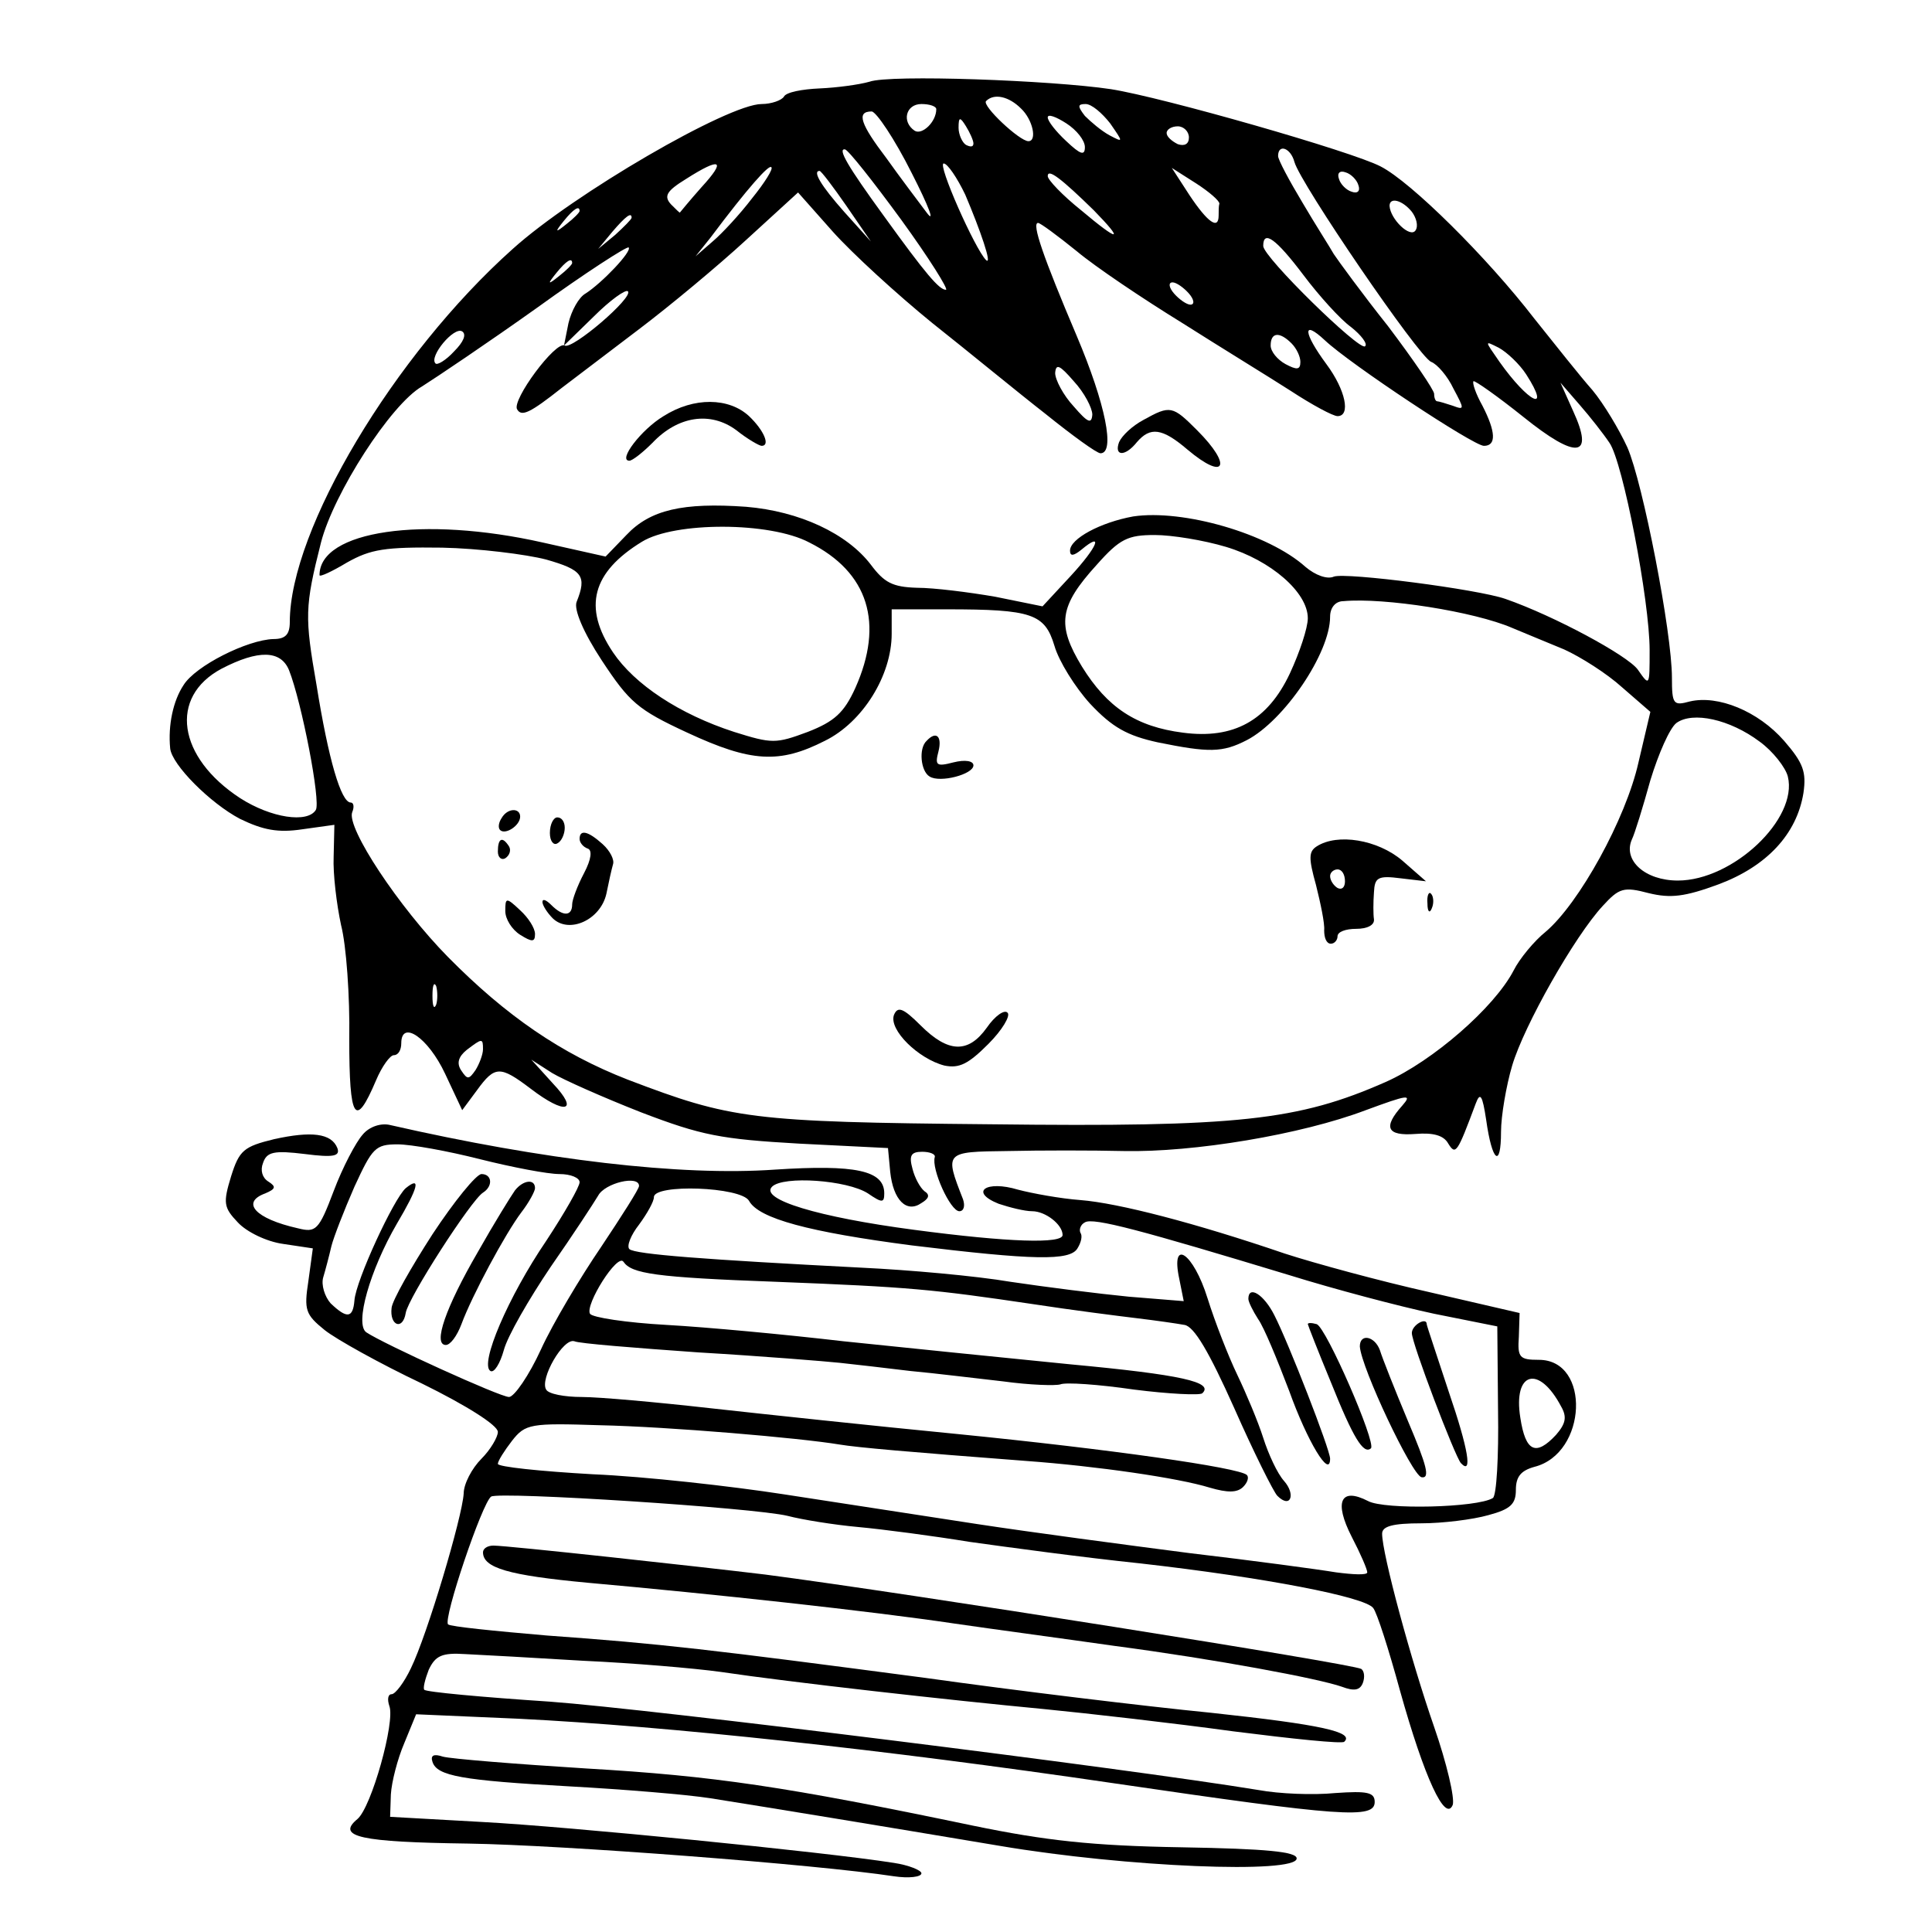 <?xml version="1.0" standalone="no"?>
<!DOCTYPE svg PUBLIC "-//W3C//DTD SVG 20010904//EN"
 "http://www.w3.org/TR/2001/REC-SVG-20010904/DTD/svg10.dtd">
<svg version="1.0" xmlns="http://www.w3.org/2000/svg"
 width="260pt" height="260pt" viewBox="0 0 260 260"
 preserveAspectRatio="xMidYMid meet">
<g transform="translate(0,260) scale(0.1,-0.1)"
fill="#000000" stroke="none">
<path d="M1170 2490 c-14 -4 -44 -8 -67 -9 -23 -1 -45 -5 -48 -11 -3 -5 -17
-10 -30 -10 -45 0 -253 -121 -335 -195 -160 -143 -300 -378 -300 -502 0 -17
-6 -23 -22 -23 -35 -1 -105 -36 -121 -62 -14 -21 -21 -54 -18 -85 2 -22 54
-74 94 -95 31 -15 51 -19 84 -14 l43 6 -1 -43 c-1 -23 4 -64 10 -92 7 -27 12
-96 11 -153 0 -109 8 -122 36 -56 8 19 19 34 24 34 6 0 10 7 10 16 0 32 36 8
59 -41 l23 -49 20 27 c24 33 31 33 72 2 47 -36 66 -31 30 7 l-29 32 28 -18
c15 -9 69 -33 120 -53 81 -31 107 -36 212 -42 l120 -6 3 -32 c4 -38 22 -56 42
-42 10 6 12 11 4 16 -6 5 -13 18 -16 30 -5 18 -2 23 13 23 10 0 18 -3 17 -7
-5 -16 21 -73 33 -73 6 0 8 7 5 16 -25 64 -25 64 60 65 44 1 114 1 156 0 94
-2 239 22 326 55 57 21 63 22 49 6 -26 -29 -21 -41 18 -38 24 2 38 -2 44 -13
10 -16 12 -13 37 54 6 16 9 11 14 -22 8 -57 20 -66 20 -16 0 21 7 62 15 89 16
54 84 174 122 215 22 24 28 26 62 17 29 -7 48 -5 94 12 64 24 105 67 114 123
4 28 0 40 -26 70 -35 40 -89 62 -127 53 -22 -6 -24 -4 -24 32 0 61 -39 262
-60 310 -11 24 -32 59 -47 77 -16 18 -50 61 -78 96 -64 83 -166 184 -207 205
-38 20 -293 93 -363 104 -80 12 -298 20 -325 10z m204 -36 c16 -15 22 -44 10
-44 -12 0 -63 48 -57 54 11 11 31 6 47 -10z m-114 -1 c0 -17 -19 -35 -29 -29
-18 12 -12 36 9 36 11 0 20 -3 20 -7z m234 -19 c18 -26 18 -26 -1 -16 -11 6
-25 18 -33 26 -10 13 -10 16 1 16 8 0 22 -12 33 -26z m-267 -67 c23 -45 32
-69 20 -53 -12 16 -37 49 -54 73 -35 46 -41 63 -20 63 6 0 31 -37 54 -83z
m233 35 c0 -12 -6 -10 -25 8 -14 13 -25 27 -25 32 0 5 11 1 25 -8 14 -9 25
-23 25 -32z m-150 5 c0 -5 -4 -5 -10 -2 -5 3 -10 14 -10 23 0 15 2 15 10 2 5
-8 10 -19 10 -23z m290 8 c0 -9 -6 -12 -15 -9 -8 4 -15 10 -15 15 0 5 7 9 15
9 8 0 15 -7 15 -15z m-387 -111 c37 -51 64 -94 60 -94 -9 0 -27 21 -84 100
-48 66 -62 90 -52 89 4 0 38 -43 76 -95z m529 78 c8 -29 167 -262 184 -269 8
-3 22 -19 30 -36 15 -28 15 -29 -1 -23 -9 3 -19 6 -21 6 -2 0 -4 4 -4 10 0 5
-28 46 -62 91 -35 44 -67 88 -73 97 -5 9 -25 40 -42 69 -18 30 -33 58 -33 63
0 17 17 11 22 -8z m-798 -34 c-16 -18 -29 -34 -29 -34 0 -1 -5 4 -12 11 -10
11 -6 18 20 34 47 30 55 26 21 -11z m68 -15 c-16 -21 -40 -47 -53 -58 l-23
-20 20 25 c51 68 79 99 82 95 3 -2 -9 -21 -26 -42z m287 5 c20 -47 37 -96 28
-88 -15 15 -66 130 -57 130 5 0 18 -19 29 -42z m-160 -15 l33 -48 -36 40 c-31
35 -43 55 -33 55 2 0 18 -21 36 -47z m333 -6 c42 -43 34 -43 -17 0 -25 20 -45
41 -45 46 0 11 19 -4 62 -46z m169 9 c-1 -3 -1 -10 -1 -16 0 -20 -15 -9 -39
27 l-24 37 33 -21 c17 -11 31 -23 31 -27z m187 25 c3 -8 -1 -12 -9 -9 -7 2
-15 10 -17 17 -3 8 1 12 9 9 7 -2 15 -10 17 -17z m-573 -186 c48 -38 116 -94
152 -122 36 -29 69 -53 74 -53 20 0 7 66 -32 158 -45 106 -61 152 -52 152 3 0
26 -17 52 -38 25 -21 89 -64 141 -96 52 -33 119 -74 147 -92 29 -19 57 -34 63
-34 18 0 11 35 -15 70 -31 42 -33 61 -2 32 34 -32 200 -142 214 -142 17 0 16
19 -2 54 -9 16 -14 31 -12 33 2 1 32 -20 67 -48 72 -58 96 -55 67 8 l-17 38
26 -30 c14 -16 32 -39 40 -51 18 -26 54 -212 54 -279 0 -49 0 -49 -16 -26 -14
19 -112 72 -178 95 -37 13 -215 36 -231 30 -9 -4 -25 2 -38 13 -50 45 -165 78
-232 68 -44 -8 -85 -30 -85 -46 0 -8 5 -7 15 1 31 26 22 4 -14 -35 l-38 -41
-64 13 c-35 6 -82 12 -105 12 -33 1 -44 7 -62 31 -32 42 -96 72 -168 78 -85 6
-129 -4 -161 -38 l-28 -29 -85 19 c-160 36 -300 16 -300 -44 0 -3 17 5 37 17
32 18 51 21 128 20 49 -1 113 -9 140 -16 49 -14 55 -22 41 -57 -4 -10 9 -41
34 -79 37 -56 48 -66 115 -97 86 -40 124 -42 185 -11 51 25 90 88 90 144 l0
33 74 0 c115 0 132 -6 145 -49 6 -21 28 -56 48 -78 30 -32 50 -43 91 -52 69
-14 87 -14 120 3 50 26 112 117 112 166 0 12 7 21 18 21 55 5 176 -14 227 -36
17 -7 48 -20 70 -29 22 -10 57 -32 78 -51 l38 -33 -16 -68 c-17 -76 -80 -190
-125 -228 -15 -12 -35 -36 -43 -52 -26 -50 -109 -122 -172 -150 -118 -52 -198
-61 -532 -57 -323 3 -349 7 -488 60 -90 35 -164 86 -242 165 -66 67 -137 174
-129 195 3 7 2 13 -2 13 -13 0 -30 58 -46 158 -16 92 -16 105 6 192 17 66 94
186 136 210 19 12 89 59 155 106 65 47 121 83 123 81 5 -5 -36 -48 -58 -62 -9
-5 -19 -23 -23 -40 l-6 -30 40 39 c22 22 43 37 46 34 8 -8 -75 -79 -85 -73
-12 7 -72 -74 -64 -86 6 -10 17 -5 60 29 16 12 63 48 104 79 41 31 106 85 144
120 l70 64 47 -53 c26 -29 86 -84 134 -123z m645 150 c6 -8 9 -19 5 -25 -7
-11 -34 15 -35 33 0 12 17 8 30 -8z m-1120 1 c0 -2 -8 -10 -17 -17 -16 -13
-17 -12 -4 4 13 16 21 21 21 13z m70 -9 c0 -2 -10 -12 -22 -23 l-23 -19 19 23
c18 21 26 27 26 19z m904 -77 c21 -28 50 -60 64 -70 14 -11 23 -23 19 -26 -7
-7 -137 120 -137 135 0 22 17 10 54 -39z m-984 16 c0 -2 -8 -10 -17 -17 -16
-13 -17 -12 -4 4 13 16 21 21 21 13z m830 -41 c7 -8 8 -15 2 -15 -5 0 -15 7
-22 15 -7 8 -8 15 -2 15 5 0 15 -7 22 -15z m-989 -78 c-11 -12 -23 -19 -25
-16 -9 9 25 50 36 43 6 -4 2 -14 -11 -27z m1127 11 c7 -7 12 -18 12 -25 0 -11
-5 -11 -20 -3 -11 6 -20 17 -20 25 0 18 12 19 28 3z m316 -42 c34 -53 3 -38
-36 17 -20 29 -21 29 -1 19 11 -6 28 -22 37 -36z m-584 -54 c-1 -13 -6 -11
-25 11 -14 15 -25 36 -25 45 1 13 6 11 25 -11 14 -15 25 -36 25 -45z m-381
-172 c80 -40 101 -109 62 -196 -15 -33 -28 -45 -64 -59 -43 -16 -48 -16 -99 0
-74 24 -134 64 -163 107 -41 61 -28 108 39 149 44 27 172 27 225 -1z m561 -6
c60 -18 110 -61 110 -96 0 -13 -11 -46 -24 -74 -30 -64 -76 -89 -144 -80 -63
8 -102 34 -136 89 -34 56 -31 81 20 137 31 35 42 40 78 40 23 0 66 -7 96 -16z
m-1261 -166 c17 -43 43 -177 36 -188 -11 -18 -60 -11 -102 16 -84 55 -96 136
-25 174 50 26 80 25 91 -2z m1979 -96 c18 -13 35 -35 38 -47 14 -57 -74 -140
-148 -140 -44 0 -74 27 -62 55 4 8 15 44 25 80 11 36 26 70 35 77 22 16 72 5
112 -25z m-1781 -354 c-3 -7 -5 -2 -5 12 0 14 2 19 5 13 2 -7 2 -19 0 -25z
m63 -60 c0 -7 -5 -20 -10 -28 -9 -13 -11 -13 -19 -1 -7 10 -4 19 7 28 21 16
22 16 22 1z"/>
<path d="M893 2040 c-30 -18 -62 -60 -46 -60 4 0 18 11 31 24 34 36 78 43 113
17 15 -12 31 -21 34 -21 12 0 3 21 -17 40 -27 25 -74 26 -115 0z"/>
<path d="M1539 2035 c-15 -8 -29 -21 -33 -30 -7 -19 8 -20 24 0 18 21 34 19
68 -10 51 -43 61 -22 13 26 -33 33 -36 34 -72 14z"/>
<path d="M1247 1603 c-11 -10 -8 -41 4 -48 14 -9 59 3 59 15 0 6 -11 8 -27 4
-23 -6 -25 -4 -20 15 5 20 -3 28 -16 14z"/>
<path d="M675 1499 c-4 -6 -5 -13 -2 -16 7 -7 27 6 27 18 0 12 -17 12 -25 -2z"/>
<path d="M740 1479 c0 -11 5 -17 10 -14 6 3 10 13 10 21 0 8 -4 14 -10 14 -5
0 -10 -9 -10 -21z"/>
<path d="M780 1471 c0 -5 5 -11 11 -13 6 -2 5 -14 -5 -33 -9 -17 -16 -36 -16
-42 0 -16 -12 -17 -28 -1 -7 7 -12 9 -12 4 0 -4 6 -14 14 -22 22 -21 64 -2 72
33 3 15 7 33 9 40 2 6 -4 18 -14 27 -20 18 -31 20 -31 7z"/>
<path d="M670 1454 c0 -8 5 -12 10 -9 6 4 8 11 5 16 -9 14 -15 11 -15 -7z"/>
<path d="M1772 1461 c-11 -7 -11 -16 -1 -52 6 -24 12 -52 11 -61 0 -10 3 -18
9 -18 5 0 9 5 9 10 0 6 11 10 25 10 15 0 25 5 24 13 -1 6 -1 23 0 36 1 20 5
23 36 19 l34 -4 -32 28 c-33 28 -87 37 -115 19z m38 -47 c0 -8 -4 -12 -10 -9
-5 3 -10 10 -10 16 0 5 5 9 10 9 6 0 10 -7 10 -16z"/>
<path d="M1921 1384 c0 -11 3 -14 6 -6 3 7 2 16 -1 19 -3 4 -6 -2 -5 -13z"/>
<path d="M680 1374 c0 -11 9 -25 20 -32 16 -10 20 -10 20 1 0 8 -9 22 -20 32
-19 18 -20 17 -20 -1z"/>
<path d="M1203 1234 c-7 -20 33 -59 68 -68 20 -4 32 2 59 29 19 19 30 38 26
42 -4 5 -17 -4 -28 -20 -25 -35 -52 -34 -89 3 -24 24 -31 26 -36 14z"/>
<path d="M488 1073 c-9 -10 -27 -44 -39 -76 -20 -53 -24 -56 -48 -50 -58 13
-77 35 -44 47 14 6 15 9 4 16 -8 5 -11 15 -7 25 5 15 15 17 56 12 39 -5 48 -3
44 8 -8 20 -35 23 -85 12 -41 -10 -47 -15 -58 -50 -11 -36 -10 -42 9 -62 12
-13 39 -26 61 -29 l40 -6 -6 -44 c-6 -39 -4 -45 22 -66 15 -12 74 -45 131 -72
59 -29 102 -56 102 -65 0 -7 -10 -24 -22 -36 -13 -13 -24 -34 -24 -47 -2 -32
-49 -190 -71 -235 -9 -19 -21 -35 -26 -35 -5 0 -6 -7 -3 -16 8 -21 -24 -136
-43 -152 -29 -24 4 -31 149 -33 128 -2 468 -28 573 -44 20 -3 37 -1 37 4 0 4
-17 11 -37 14 -95 15 -440 49 -553 55 l-125 7 1 30 c1 17 9 48 18 69 l16 39
138 -6 c200 -10 489 -41 802 -87 307 -45 350 -48 350 -25 0 13 -10 15 -53 12
-30 -3 -76 -1 -103 4 -183 30 -818 109 -954 119 -91 6 -167 13 -169 16 -2 2 1
14 6 27 9 19 18 23 49 21 22 -1 93 -5 159 -9 66 -3 149 -10 185 -15 94 -14
308 -38 435 -50 61 -6 175 -19 255 -30 79 -10 146 -17 149 -14 14 13 -30 23
-179 39 -91 9 -264 30 -385 47 -288 38 -355 46 -509 57 -70 6 -130 12 -133 15
-7 7 46 164 58 172 12 7 354 -15 399 -26 19 -5 62 -12 95 -15 33 -3 101 -12
150 -20 50 -7 153 -21 230 -29 167 -19 302 -45 313 -60 5 -6 21 -56 36 -111
33 -118 61 -178 71 -154 3 9 -8 56 -25 105 -31 89 -70 233 -70 260 0 10 14 14
53 14 28 0 69 5 90 11 30 8 37 15 37 34 0 18 7 26 25 31 71 18 76 144 6 144
-26 0 -29 3 -27 31 l1 32 -121 28 c-67 15 -155 39 -195 52 -120 41 -224 68
-275 72 -27 2 -65 9 -84 14 -43 13 -66 -3 -26 -19 15 -5 35 -10 45 -10 18 0
41 -18 41 -32 0 -12 -72 -10 -200 7 -129 17 -208 41 -191 58 15 15 101 9 129
-9 19 -13 22 -13 22 0 0 31 -39 39 -147 32 -127 -9 -312 13 -518 60 -12 3 -28
-2 -37 -13z m158 -33 c44 -11 91 -20 107 -20 15 0 27 -5 27 -11 0 -6 -20 -41
-45 -79 -51 -75 -90 -166 -75 -175 5 -3 13 10 18 28 5 19 34 69 63 112 30 43
58 86 64 96 9 17 55 28 55 13 0 -4 -23 -40 -51 -82 -28 -41 -65 -103 -81 -138
-16 -35 -36 -64 -43 -64 -12 0 -168 71 -192 87 -16 11 5 84 41 146 29 49 33
65 12 48 -16 -14 -67 -124 -69 -151 -2 -24 -10 -25 -32 -4 -8 9 -13 25 -10 35
3 10 8 29 11 42 3 12 17 48 31 80 24 52 28 57 58 57 18 0 68 -9 111 -20z m362
-56 c13 -24 81 -42 219 -60 164 -20 213 -21 223 -4 5 8 7 17 4 21 -2 4 0 11 6
14 11 7 77 -11 275 -71 61 -19 148 -42 195 -52 l85 -17 1 -113 c1 -62 -2 -115
-7 -118 -21 -13 -146 -16 -168 -4 -37 19 -46 -1 -22 -48 12 -23 21 -44 21 -48
0 -4 -19 -3 -42 0 -24 4 -113 16 -198 26 -85 11 -213 28 -285 39 -71 11 -188
29 -260 40 -71 11 -187 24 -257 27 -71 4 -128 10 -128 14 0 4 9 18 19 31 18
23 25 24 118 21 93 -2 269 -17 323 -26 24 -4 93 -10 250 -22 96 -7 206 -23
248 -36 24 -7 37 -7 45 1 6 6 8 13 5 16 -10 10 -187 35 -388 55 -113 11 -263
27 -335 35 -71 8 -149 15 -172 15 -23 0 -45 4 -48 10 -9 14 23 70 38 65 6 -3
82 -9 167 -15 85 -5 171 -12 190 -14 19 -2 62 -7 95 -11 33 -3 89 -10 125 -14
36 -5 71 -6 77 -4 7 3 51 0 99 -7 47 -6 89 -8 92 -5 16 15 -28 25 -178 39 -91
9 -228 23 -305 31 -77 9 -184 19 -238 22 -54 3 -100 10 -103 15 -7 12 37 82
45 70 11 -16 42 -21 206 -27 179 -7 210 -10 345 -30 52 -8 115 -16 140 -19 25
-3 53 -7 64 -9 13 -2 33 -36 67 -112 26 -59 53 -113 58 -118 18 -18 25 2 9 20
-9 10 -21 36 -28 58 -7 22 -23 60 -35 85 -12 25 -30 71 -40 103 -19 61 -50 82
-38 26 l6 -30 -74 6 c-41 4 -112 13 -159 20 -47 8 -137 16 -200 19 -213 11
-305 18 -313 25 -4 4 2 19 13 33 11 15 20 31 20 37 0 18 117 14 128 -5z m1093
-277 c8 -14 6 -23 -7 -38 -27 -29 -41 -23 -48 23 -10 62 25 72 55 15z"/>
<path d="M582 939 c-29 -45 -54 -89 -55 -99 -3 -24 15 -31 19 -7 3 20 88 152
104 162 14 9 12 25 -2 25 -7 0 -37 -37 -66 -81z"/>
<path d="M693 998 c-5 -7 -28 -44 -50 -83 -43 -74 -61 -125 -43 -125 6 0 15
12 21 28 14 38 59 122 81 151 10 13 18 28 18 32 0 13 -16 11 -27 -3z"/>
<path d="M1680 852 c0 -4 6 -16 13 -27 8 -11 26 -55 42 -97 24 -67 55 -119 55
-91 0 12 -56 156 -75 193 -14 28 -35 41 -35 22z"/>
<path d="M1760 818 c0 -1 14 -37 31 -78 30 -75 44 -98 54 -89 7 8 -60 162 -73
167 -7 2 -12 2 -12 0z"/>
<path d="M1900 806 c0 -14 58 -166 66 -175 16 -17 10 19 -16 95 -16 49 -30 90
-30 92 0 10 -20 -1 -20 -12z"/>
<path d="M1830 788 c2 -29 70 -173 83 -176 12 -2 7 16 -18 75 -18 43 -35 86
-38 96 -7 19 -27 23 -27 5z"/>
<path d="M650 511 c0 -21 34 -31 141 -41 168 -15 380 -38 494 -55 55 -8 152
-21 215 -30 136 -18 275 -44 306 -55 16 -6 24 -5 28 5 3 8 2 16 -2 19 -12 7
-610 102 -802 127 -91 11 -347 39 -366 39 -8 0 -14 -4 -14 -9z"/>
<path d="M582 229 c6 -19 39 -25 184 -33 73 -4 158 -11 190 -16 88 -14 222
-36 389 -64 171 -29 400 -38 400 -17 0 9 -40 13 -155 15 -120 2 -183 9 -280
29 -254 53 -349 67 -520 77 -96 6 -183 13 -194 16 -12 4 -17 2 -14 -7z"/>
</g>
</svg>
